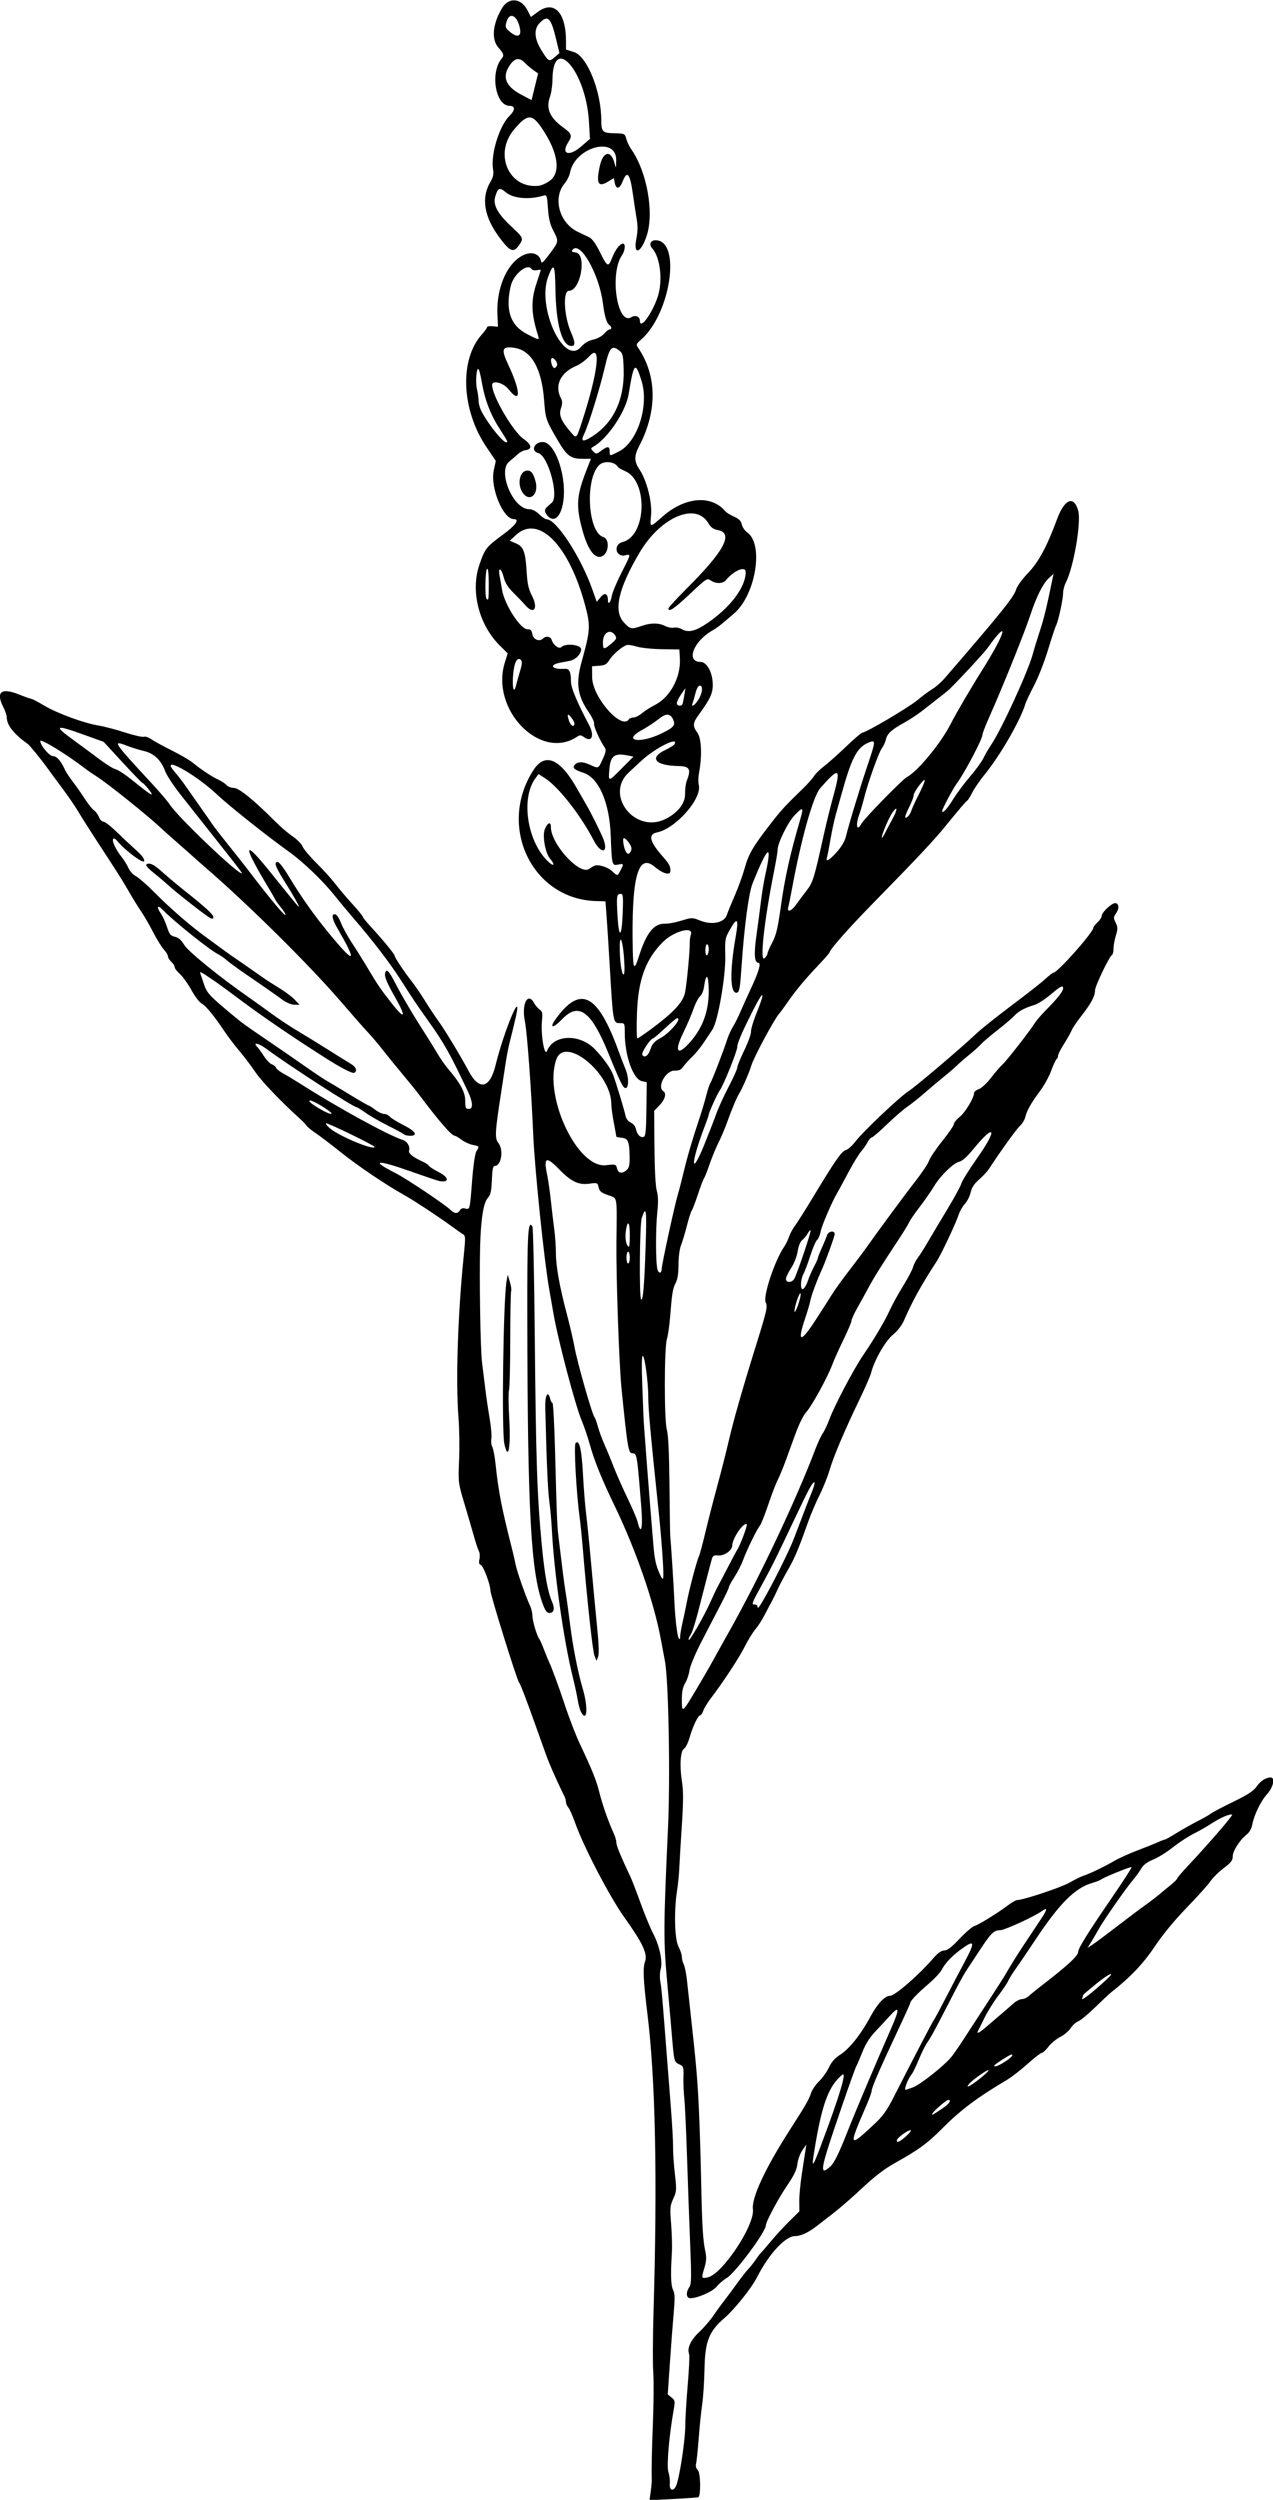 <?xml version="1.0" encoding="UTF-8"?>
<svg version="1.1" viewBox="0 0 710.62 1395" xmlns="http://www.w3.org/2000/svg">
<path d="m363.21 1390.6c0.362-2.501 0.633-5.391 0.603-6.422-0.18-6.09 0.035-16.299 0.702-33.281 0.415-10.57 0.481-22.805 0.147-27.188-0.334-4.383-0.263-19.57 0.158-33.75 2.208-74.391 1.082-129.45-3.392-165.94-2.311-18.844-2.639-25.818-1.379-29.303 1.579-4.367-1.1-10.123-11.521-24.753-8.318-11.677-22.747-39.396-27.496-52.818-1.368-3.867-3.073-7.697-3.789-8.511-0.716-0.814-1.302-2.191-1.302-3.06 0-0.869-0.397-2.312-0.883-3.208-1.31-2.415-6.29-13.266-8.062-17.565-1.552-3.767-2.094-5.248-8.233-22.5-5.158-14.496-8.187-22.366-9.011-23.416-1.27-1.57-16-48.91-16-51.37 0-3.216-3.884-13.609-5.287-14.147-1.035-0.397-1.261-1.296-0.825-3.281 0.33-1.504 0.192-3.508-0.308-4.454-0.5-0.946-1.802-4.883-2.895-8.751-1.092-3.867-3.493-12.094-5.335-18.281-3.308-11.115-3.342-11.402-2.817-23.906 0.293-6.961 0.144-17.508-0.33-23.438-1.62-20.268-0.417-57.658 2.911-90.415 1.06-10.433 1.024-11.264-0.53-12.188-0.917-0.545-4.26-2.89-7.43-5.21-6.013-4.402-19.868-13.53-24.2-15.944-11.277-6.282-26.643-16.63-36.862-24.824-5.156-4.134-11.273-8.781-13.594-10.325-2.32-1.544-4.587-3.392-5.037-4.104-0.45-0.713-2.05-2.402-3.557-3.753-10.233-9.176-21.716-21.177-25.138-26.271-2.218-3.301-6.207-8.575-8.865-11.719-2.658-3.144-6.383-8.037-8.278-10.872-5.93-8.875-10.509-14.464-12.776-15.595-1.202-0.599-3.783-3.98-5.735-7.513s-4.858-7.587-6.457-9.009c-1.599-1.422-2.907-3.15-2.907-3.839 0-0.69-0.844-2.017-1.875-2.951-1.031-0.933-1.875-2.302-1.875-3.042 0-0.74-1.031-2.467-2.291-3.839-1.26-1.372-3.919-5.658-5.909-9.525s-4.862-8.874-6.381-11.127c-2.612-3.873-3.676-5.612-8.988-14.682-2.502-4.274-5.544-9.033-16.275-25.467-4.125-6.317-8.766-13.65-10.312-16.294-1.547-2.645-5.344-8.201-8.438-12.348-3.094-4.147-6.891-9.299-8.438-11.448-3.765-5.233-10.087-13.004-11.25-13.829-7.858-5.6-11.7-10.48-11.7-14.89 0-1.034-0.844-3.534-1.875-5.556-4.38-8.585-1.246-11.127 8.774-7.119 3.342 1.337 6.433 2.431 6.869 2.431 0.436 0 3.739 1.74 7.34 3.866 7.322 4.323 22.078 9.708 30.24 11.036 2.954 0.481 9.519 2.207 14.591 3.837 5.071 1.63 9.856 2.719 10.632 2.421 0.776-0.298 2.57 0.283 3.986 1.292 1.416 1.008 6.546 3.821 11.399 6.251 4.854 2.43 10.152 5.509 11.775 6.842 4.719 3.877 10.828 7.929 14.383 9.541 1.81 0.821 3.871 2.192 4.578 3.047 0.708 0.855 2.535 1.555 4.062 1.555 2.868 0 11.318 6.853 23.208 18.822 2.857 2.875 7.222 6.604 9.701 8.286s4.933 4.181 5.452 5.553c0.52 1.373 3.975 5.499 7.68 9.169 3.704 3.67 8.423 8.881 10.485 11.579 2.062 2.698 6.387 7.8 9.609 11.336 3.223 3.537 5.864 6.763 5.869 7.171 6e-3 0.407 1.966 2.85 4.357 5.428 6.5 7.009 13.446 15.461 13.446 16.361 0 0.975 5.532 9.26 9.633 14.425 1.663 2.095 4.999 6.993 7.413 10.886 2.414 3.893 5.789 8.975 7.5 11.294 3.257 4.415 12.454 19.642 16.706 27.659 5.917 11.156 11.845 9.865 15.066-3.281 4.671-19.06 14.912-43.6 11.398-27.312-0.572 2.649-2.416 10.268-3.547 14.655-0.665 2.578-1.653 7.641-2.197 11.25-0.543 3.609-1.607 10.57-2.364 15.469-3.696 23.919-3.852 26.734-1.636 29.551 2.936 3.732 1.493 12.637-2.047 12.637-1.052 0-1.432 1.779-1.688 7.894-0.27 6.457-0.694 8.291-2.328 10.078-2.361 2.583-3.829 11.97-4.225 27.028-0.486 18.481 0.164 57.643 1.074 64.688 0.499 3.867 1.307 10.406 1.794 14.531 0.487 4.125 1.572 11.508 2.411 16.406 0.838 4.898 1.292 10.101 1.008 11.561-0.284 1.46-0.058 3.512 0.502 4.559 0.56 1.047 1.38 5.337 1.821 9.533 1.646 15.654 3.36 24.442 9.444 48.41 0.589 2.32 1.405 5.906 1.813 7.969 0.766 3.87 5.528 17.432 7.95 22.642 0.755 1.625 1.373 4.186 1.373 5.692 0 2.783 2.481 11.206 3.805 12.918 0.4 0.517 1.617 3.259 2.705 6.094 1.088 2.835 2.385 5.998 2.881 7.029 1.427 2.964 5.582 14.27 8.441 22.969 2.618 7.966 6.362 17.669 8.863 22.969 6.774 14.358 8.974 19.84 10.677 26.615 1.832 7.287 4.923 16.079 8.161 23.214 0.737 1.625 1.341 3.824 1.341 4.886 0 1.658 2.552 7.832 7.997 19.347 0.731 1.547 3.244 8.086 5.584 14.531 2.34 6.445 5.48 14.039 6.977 16.875 3.526 6.677 5.401 15.577 4.174 19.817-0.502 1.734-0.594 4.84-0.205 6.902 0.664 3.521 1.201 9.611 3.594 40.781 0.535 6.961 1.571 20.25 2.303 29.531 0.732 9.281 1.282 19.195 1.222 22.031-0.06 2.836 0.387 9.508 0.993 14.826 1.041 9.138 0.993 9.909-0.884 14.028-1.82 3.995-1.918 5.182-1.181 14.237 0.443 5.433 0.616 12.831 0.384 16.441-0.747 11.657-0.519 17.952 0.737 20.296 0.979 1.827 1.029 4.566 0.246 13.498-0.541 6.163-1.496 18.747-2.122 27.965l-1.14 16.759 2.112 1.71c1.981 1.604 2.053 2.049 1.156 7.147-2.575 14.643-3.968 31.223-2.897 34.467 0.592 1.792 0.941 4.63 0.777 6.305-0.433 4.427 2.436 4.787 3.857 0.484 1.915-5.803 4.751-25.044 4.771-32.366 0.011-3.962 0.625-14.284 1.364-22.939 0.74-8.655 1.107-16.357 0.815-17.116-1.285-3.349 0.738-7.918 5.468-12.354 2.629-2.465 6.21-6.591 7.956-9.169 1.746-2.578 4.535-6.419 6.198-8.536 1.663-2.117 4.885-6.452 7.16-9.634 2.275-3.182 5.043-6.724 6.151-7.87s3.023-3.561 4.255-5.366 2.518-3.492 2.856-3.75c0.338-0.258 2.787-3.09 5.442-6.294s7.347-8.314 10.427-11.356l5.599-5.53-0.058-5.519c-0.032-3.036 0.62-9.949 1.447-15.363 0.828-5.414 1.731-11.32 2.008-13.125l0.503-3.281-2.26 3.281c-1.243 1.805-2.474 5.216-2.735 7.58-0.352 3.186-1.784 6.22-5.53 11.719-5.102 7.49-12.086 20.528-12.086 22.564 0 3.546-17.04 26.471-21.781 29.304-1.925 1.15-4.465 3.325-5.646 4.832-2.121 2.711-10.713 6.5-14.737 6.5-2.3 0-2.588-3.286-0.543-6.205 1.151-1.644 1.222-5.236 0.467-23.88-0.488-12.07-1.277-33.969-1.753-48.664-0.476-14.695-1.164-29.461-1.529-32.812-0.365-3.352-0.579-8.726-0.475-11.944 0.175-5.444 0.022-5.926-2.202-6.939-2.987-1.361-3.024-1.502-4.257-16.273-0.559-6.703-1.695-19.57-2.525-28.594-2.222-24.178-2.191-31.488 0.364-87.188 1.321-28.78 0.317-82.739-1.733-93.151-0.522-2.65-1.522-7.982-2.224-11.849-3.706-20.427-13.905-49.953-25.685-74.36-7.547-15.636-11.511-25.472-14.25-35.356-1.028-3.71-2.922-9.248-4.21-12.306-3.694-8.776-13.357-45.429-15.903-60.322-0.793-4.641-1.857-10.758-2.365-13.594-2.728-15.254-8.031-66.59-8.861-85.781-1.144-26.463-3.42-57.351-4.675-63.451-1.972-9.584 1.711-16.598 5.231-9.965 0.632 1.191 1.978 2.753 2.989 3.471 1.55 1.099 1.761 2.058 1.338 6.094-0.791 7.55 1.405 20.667 2.842 16.977 3.568-9.162 18.178-9.694 26.609-0.969 4.926 5.098 9.024 10.886 10.362 14.636 2.024 5.673 6.202 19.505 6.854 22.693 0.32 1.565 1.485 3.043 2.91 3.693 1.434 0.653 2.584 2.12 2.9 3.697 0.612 3.06 2.551 4.946 4.367 4.249 1-0.384 1.319-3.79 1.452-15.492l0.17-15-2.693-0.591c-4.896-1.075-9.561-14.194-9.561-26.888 0-5.455-0.021-5.497-2.749-5.497-3.811 0-3.792 0.111-5.779-34.219-0.537-9.281-1.264-20.672-1.615-25.312l-0.638-8.438-5.158-0.136c-35.698-0.939-55.257-41.501-35.16-72.917 6.534-10.214 14.864-6.772 24.415 10.086 2.385 4.209 4.721 8.286 5.192 9.059 2.324 3.817 8.733 16.743 9.749 19.661 2.639 7.584-1.677 7.784-5.586 0.259-7.346-14.14-19.638-29.848-27.116-34.653l-3.666-2.355-1.677 2.216c-8.315 10.984-4.801 35.102 6.753 46.355 3.515 3.424 4.454 2.315 1.255-1.483-2.649-3.145-4.311-12.812-2.818-16.387 1.563-3.74 3.35-4.362 3.35-1.165 0 9.512 16.126 27.138 21.379 23.368 0.875-0.628 2.121-1.396 2.769-1.707 2.101-1.008 7.435 0.56 10.005 2.943 3.114 2.886 3.002 2.896 4.729-0.443 1.915-3.703 1.86-3.836-1.337-3.196-3.444 0.689-3.523 0.38-4.131-16.138-0.685-18.625-6.688-32.342-15.379-35.141-4.767-1.535-6.127-2.7-4.891-4.189 1.701-2.05 4.366-2.156 8.433-0.335 5.184 2.321 4.83 2.469 7.38-3.091 1.726-3.763 1.99-5.187 1.174-6.328-2.597-3.629-6.323-11.931-5.999-13.365 0.196-0.869-1.141-3.758-2.972-6.42-6.38-9.274-7.345-16.119-3.981-28.223 4.896-17.618 5.034-19.968 1.859-31.746-9.004-33.398-25.935-50.532-38.505-38.965l-3.502 3.223 3.413 1.435c4.28 1.799 5.376 4.702 6.043 16.004 0.39 6.614 1.033 9.499 2.947 13.226 3.657 7.12 1.139 10.832-3.633 5.356-1.214-1.393-4.189-4.491-6.61-6.884-3.161-3.123-4.713-5.582-5.502-8.716-1.329-5.278-3.315-6.007-2.317-0.851 0.374 1.934 0.985 5.414 1.357 7.734 1.322 8.243 10.37 22.265 14.27 22.115 1.699-0.065 2.276 0.525 2.668 2.729 0.536 3.014 3.955 4.408 5.94 2.423 1.592-1.592 4.209-1.194 4.821 0.734 0.935 2.945 4.119 5.325 5.405 4.039 2.333-2.333 11.04-1.384 11.04 1.204 0 2.766-3.073 5.861-6.455 6.501-1.348 0.255-3.787 0.724-5.42 1.041-6.367 1.239-4.309 3.895 2.613 3.373 2.738-0.206 3.601 1.578 3.624 7.488 0.012 3.121 3.682 11.829 9.945 23.597 3.402 6.392 1.748 10.302-2.915 6.892-1.52-1.111-2.075-1.107-3.814 0.032-20.495 13.429-48.36-15.422-40.139-41.558l1.589-5.053-4.447-4.419c-11.638-11.566-16.388-30.241-11.413-44.868 3.122-9.18 3.788-10.043 12.974-16.813 7.391-5.447 9.802-8.832 6.29-8.832-5.973 0-13.228-17.544-11.203-27.09l1.148-5.409-5.184-7.656c-14.063-20.77-15.218-48.867-2.587-62.904 1.591-1.769 2.894-3.589 2.894-4.044 0-0.456 1.371-0.696 3.047-0.534l3.047 0.294-0.304-7.031c-0.694-16.018 6.57-30.842 16.509-33.692 3.572-1.025 6.967 0.581 7.688 3.635 0.497 2.107 0.857 1.845 4.962-3.616 5.162-6.867 5.169-6.91 2-13.017-1.798-3.466-2.562-6.66-2.951-12.347-0.497-7.246-0.635-7.64-2.496-7.096-8.241 2.41-16.919 1.613-21.142-1.941-3.357-2.825-4.324-2.419-5.774 2.421-1.415 4.722 1.282 9.633 9.434 17.181 6.318 5.849 6.473 6.27 3.729 10.124-2.999 4.211-4.885 3.482-10.587-4.094-8.803-11.696-10.614-22.333-5.329-31.291 1.625-2.753 1.96-4.37 1.503-7.233-1.33-8.319 3.575-24.22 9.14-29.632 3.329-3.237 3.366-5.652 0.088-5.652-7.899 0-10.979-18.682-4.357-26.425 1.416-1.655 1.084-2.781-1.755-5.949-4.162-4.644-3.422-13.173 1.923-22.172 3.688-6.21 10.675-5.656 14.132 1.121l1.957 3.837 3.891-2.861c9.023-6.635 15.697 0.285 15.714 16.293l5e-3 4.752 4.448 1.406c7.36 2.327 15.195 21.82 15.244 37.926 0.02 6.602 0.644 7.226 7.377 7.381 5.663 0.13 5.782 0.187 6.605 3.167 0.461 1.669 1.665 4.207 2.676 5.639 8.841 12.525 12.965 35.545 8.678 48.429-3.311 9.95-7.629 11.132-5.748 1.574 0.791-4.019 0.837-7.176 0.163-11.044-0.519-2.979-1.438-9.002-2.041-13.385-1.656-12.026-3.225-14.023-5.823-7.409-1.678 4.271-3.655 4.511-4.401 0.535l-0.469-2.5-3.162 1.93c-5.573 3.402-6.8 1.206-4.726-8.462 1.788-8.338 6.224-9.389 8.213-1.946 0.887 3.319 0.887 3.319 0.984-1.439 0.28-13.769-23.062-7.494-25.797 6.935-0.325 1.713-1.667 4.393-2.982 5.957-6.793 8.073-3.004 22.055 7.314 26.994 2.32 1.111 5.273 2.531 6.562 3.158 1.489 0.723 3.599 3.686 5.784 8.121 4.183 8.489 4.736 8.746 6.859 3.189 1.683-4.407 4.373-7.875 6.108-7.875 1.458 0 1.104 4.033-0.563 6.413-7.149 10.206-2.734 39.606 5.203 34.649 2.227-1.391 4.736-0.329 4.736 2.004 0 5.197 6.635-3.631 9.863-13.123 3.062-9.002 1.604-22.228-3.011-27.328-1.913-2.114-0.92-4.49 1.877-4.49 14.542 0 8.509 41.138-8.14 55.499-2.521 2.174-2.769 2.768-1.77 4.219 10.778 15.643 11.054 35.437 0.77 55.15-2.89 5.539-2.843 8.484 0.209 13.092 4.099 6.188 7.126 18.198 6.441 25.556-0.66 7.101-0.886 7.079 6.461 0.628 12.505-10.979 27.265-12.192 34.996-2.877 0.573 0.691 2.758 2.029 4.854 2.975 2.834 1.278 3.949 2.404 4.346 4.386 0.293 1.467 1.692 3.492 3.108 4.501 9.247 6.584 4.647 34.692-7.38 45.099-7.754 6.71-9.132 7.787-12.373 9.672-10.477 6.094-14.638 17.412-6.402 17.412 3.595 0 6.796 5.947 6.835 12.7 0.028 4.878-1.448 8.031-7.883 16.831-3.321 4.542-3.44 6.244-0.695 9.974 2.285 3.105 2.69 13.092 0.908 22.37-0.446 2.32-0.515 5.321-0.155 6.667 2.02 7.539-12.683 24.357-23.242 26.586-5.221 1.102-4.255 5.074 3.325 13.67 3.583 4.063 4.293 5.497 4.041 8.154-0.221 2.333-4.306 1.09-8.759-2.664-9.39-7.918-13.058 6.202-12.187 46.914 0.226 10.562 0.877 11.095 3.49 2.859 4.081-12.861 8.381-18.207 14.462-17.978 1.796 0.068 5.932-0.701 9.191-1.708 5.881-1.817 5.962-1.816 10.586 6e-3 6.603 2.603 13.339 1.149 14.775-3.189 0.53-1.602 2.533-6.499 4.451-10.881 1.918-4.383 4.437-11.369 5.598-15.525 2.19-7.842 4.614-11.922 15.026-25.29 5.484-7.041 7.492-9.215 17.297-18.716 2.66-2.578 5.476-5.742 6.257-7.031 0.781-1.289 3.325-3.796 5.653-5.571 2.328-1.775 7.883-6.724 12.344-10.998 4.461-4.274 8.584-7.779 9.163-7.788 2.078-0.035 25.803-14.05 30.605-18.079 2.698-2.264 6.447-5.042 8.331-6.173 1.884-1.131 4.968-3.841 6.854-6.021 31.264-36.141 38.771-45.471 39.923-49.611 0.481-1.729 3.368-5.706 6.519-8.98 6.005-6.24 10.66-14.857 16.31-30.194 4.162-11.296 9.471-13.409 11.815-4.703 1.759 6.532-2.584 31.701-6.915 40.077-0.838 1.621-1.524 4.257-1.524 5.856 0 3.441-2.654 15.671-3.929 18.106-0.49 0.937-2.509 7.054-4.485 13.594-1.976 6.54-5.477 15.477-7.779 19.86-2.302 4.383-4.495 9.023-4.874 10.312-2.626 8.934-13.954 28.614-22.55 39.172-2.82 3.463-6.009 8.088-7.087 10.276-1.078 2.189-2.356 4.224-2.841 4.524-0.805 0.497-4.712 5.102-13.834 16.302-1.872 2.299-6.779 7.764-10.904 12.146-7.978 8.474-9.547 10.099-30 31.066-12.015 12.317-21.996 23.699-22.055 25.15-0.013 0.321-2.829 3.537-6.258 7.146-7.417 7.808-12.765 14.236-17.158 20.625-1.773 2.578-3.961 5.544-4.862 6.592-2.825 3.282-14.013 24.139-15.392 28.694-1.263 4.172-5.037 12.864-6.863 15.808-1.336 2.153-4.279 9.176-6.68 15.938-1.19 3.352-3.374 8.508-4.854 11.459-1.48 2.951-3.717 8.384-4.972 12.073-1.255 3.69-2.639 7.182-3.076 7.76-0.437 0.578-1.976 4.638-3.42 9.02s-2.994 8.436-3.444 9.008c-0.45 0.571-1.663 4.368-2.696 8.438-1.033 4.069-2.508 8.989-3.277 10.933-0.812 2.052-1.401 6.575-1.405 10.781-4e-3 4.819-0.506 8.189-1.5 10.059-1.699 3.199-2.105 5.614-3.153 18.75-0.411 5.156-1.22 10.852-1.797 12.656-1.542 4.825-1.586 45.231-0.056 50.625 0.811 2.856 1.284 12.848 1.466 30.938 0.148 14.695 0.335 27.352 0.417 28.125 0.39 3.684 1.981 28.502 2.254 35.156 0.428 10.44 1.541 20.361 2.471 22.031 0.603 1.082 0.79 0.91 0.812-0.745 0.016-1.183 0.628-4.769 1.361-7.969 0.733-3.2 1.812-8.349 2.398-11.443 1.332-7.03 5.502-22.809 6.689-25.312 0.489-1.031 2.087-6.938 3.552-13.125s4.44-17.789 6.612-25.781c2.172-7.992 4.945-18.852 6.163-24.133 2.941-12.752 7.555-28.967 15.621-54.898 5.992-19.263 6.526-21.605 5.403-23.702-1.744-3.258 4.91-23.434 10.332-31.329 0.885-1.289 2.098-3.783 2.695-5.542 0.597-1.759 2.077-4.501 3.29-6.094s5.768-8.802 10.123-16.021c12.333-20.444 15.941-25.616 18.28-26.203 1.168-0.293 3.646-2.526 5.505-4.961 4.142-5.424 24.665-24.844 29.446-27.861 3.81-2.405 29.333-24.063 37.558-31.869 2.836-2.692 11.874-9.92 20.086-16.062 8.211-6.142 16.63-12.75 18.709-14.683 2.079-1.934 4.128-3.516 4.555-3.516 2.268 2.8e-4 22.276-22.529 22.276-25.083 0-0.462 1.055-1.83 2.344-3.041s2.344-2.803 2.344-3.538c0-2.187 6.185-7.798 7.88-7.147 1.91 0.733 1.909 3.115-2e-3 5.844-1.344 1.918-1.353 2.436-0.089 5.044 1.224 2.528 1.238 3.468 0.101 7.212-0.719 2.368-1.311 5.651-1.317 7.296-6e-3 1.645-0.384 3.223-0.842 3.506-1.607 0.993-9.481 17.438-9.481 19.801 0 3.214-2.153 7.226-7.655 14.267-2.526 3.233-4.968 6.864-5.426 8.069-0.458 1.205-2.343 4.552-4.189 7.437-1.845 2.885-3.356 5.874-3.356 6.641 0 0.768-0.367 1.623-0.816 1.9-0.449 0.277-1.788 3.15-2.976 6.383s-3.891 8.2-6.005 11.036c-5.116 6.861-7.684 11.359-8.433 14.767-0.34 1.546-1.7 3.813-3.024 5.038-2.009 1.859-11.094 14.48-17.378 24.141-0.88 1.353-3.335 3.974-5.456 5.824-2.73 2.381-4.108 4.486-4.72 7.209-0.475 2.115-1.903 4.967-3.173 6.337-1.27 1.37-2.813 4.033-3.429 5.916-1.615 4.939-9.923 22.539-12.46 26.394-8.109 12.324-13.727 22.491-18.18 32.903-1.114 2.606-3.58 5.756-6.236 7.969-4.302 3.584-10.351 14.252-12.153 21.435-0.37 1.475-3.227 7.993-6.348 14.484-8.532 17.745-14.421 31.62-16.746 39.459-1.147 3.867-3.687 10.195-5.643 14.062-1.957 3.867-4.828 10.617-6.38 15-5.359 15.128-7.49 20.18-11.272 26.719-2.087 3.609-4.645 8.461-5.683 10.781-1.038 2.32-2.587 5.484-3.442 7.031-0.855 1.547-2.639 4.922-3.963 7.5-1.324 2.578-3.591 6.079-5.038 7.779-1.446 1.7-4.125 6.061-5.952 9.689-3.174 6.303-12.129 19.941-19.002 28.938-1.772 2.32-3.628 5.379-4.124 6.797-0.496 1.418-1.273 2.578-1.728 2.578-1.185 0-4.122 6.146-5.917 12.384-0.847 2.944-2.208 5.726-3.024 6.183-2.086 1.167-2.663 9.225-1.292 18.038 0.885 5.692 0.873 11.139-0.057 25.399-0.651 9.984-1.286 20.684-1.411 23.778-0.125 3.094-0.682 8.578-1.239 12.188-1.772 11.492-1.359 27.085 0.826 31.161 1.031 1.924 1.875 4.482 1.875 5.683 0 1.202 0.469 3.061 1.042 4.132 0.573 1.071 1.39 5.156 1.816 9.079s1.24 11.351 1.809 16.507c3.237 29.325 3.943 37.234 4.732 53.038 0.478 9.577 1.091 28.562 1.36 42.188 0.503 25.407 0.973 33.12 2.433 39.916 0.603 2.806 0.451 5.159-0.543 8.438-1.866 6.152-1.832 6.27 1.647 5.602 8.123-1.56 26.49-29.142 25.361-38.087-0.809-6.409 6.955-23.02 20.896-44.712 8.696-13.53 10.382-16.461 11.531-20.043 0.591-1.842 2.595-4.795 4.453-6.562 1.858-1.768 4.334-5.24 5.501-7.716 1.475-3.128 3.394-5.309 6.29-7.145 5.13-3.254 11.577-11.319 16.737-20.939 3.965-7.393 8.172-11.945 11.039-11.945 2.788 0 15.726-11.181 24.157-20.877 2.688-3.091 4.571-4.435 6.215-4.435 1.702 0 4.056-1.8 8.457-6.465 3.354-3.556 7.097-6.781 8.317-7.167 2.634-0.834 12.732-7.047 18.525-11.399 2.266-1.702 4.653-3.094 5.305-3.094 3.453 0 24.365-6.952 29.294-9.738 3.143-1.776 6.685-3.519 7.873-3.872 3.05-0.907 11.632-5.041 17.159-8.265 2.578-1.504 8.484-4.173 13.125-5.931 4.641-1.758 9.767-3.815 11.392-4.57 1.625-0.755 3.267-1.374 3.649-1.374 0.382 0 3.271-1.608 6.421-3.573s8.469-4.968 11.82-6.674c3.352-1.705 6.727-3.632 7.5-4.281 0.773-0.649 6.325-3.575 12.336-6.502 8.197-3.991 11.474-6.117 13.108-8.501 2.152-3.14 5.234-5.157 7.882-5.157 2.684 0 1.567 5.393-1.916 9.248-3.574 3.956-7.339 11.716-8.343 17.196-0.379 2.066-1.601 4.233-3.015 5.346-3.914 3.079-7.864 9.224-7.864 12.234 0 2.279-0.927 3.49-5.056 6.608-2.781 2.1-6.106 5.383-7.39 7.296-1.284 1.913-7.233 8.541-13.222 14.728-6.879 7.107-13.456 15.095-17.863 21.692-6.377 9.547-13.715 17.255-24.395 25.623-1.007 0.789-5.015 4.539-8.906 8.334-3.891 3.794-8.129 7.296-9.418 7.781-1.289 0.485-3.188 2.205-4.219 3.821-1.031 1.616-3.653 3.828-5.825 4.915-2.173 1.087-5.126 3.526-6.562 5.418-1.437 1.893-3.126 3.457-3.753 3.476-0.627 0.019-4.196 2.786-7.93 6.149-3.734 3.363-8.916 7.375-11.515 8.916-16.586 9.831-25.831 16.769-36.133 27.119-8.372 8.411-13 11.787-26.515 19.342-5.571 3.114-11.299 7.483-17.712 13.508-5.213 4.898-12.19 11.016-15.505 13.594-3.315 2.578-7.79 6.064-9.944 7.748-4.869 3.804-9.205 5.846-12.414 5.846-5.454 0-14.564 9.837-21.269 22.969-3.091 6.054-12.483 17.822-18.077 22.652-8.767 7.569-10.932 13.049-11.239 28.456-0.139 6.968-0.718 15.828-1.287 19.688-0.569 3.86-1.453 12.502-1.965 19.205-0.512 6.703-1.178 13.074-1.48 14.157-0.339 1.215 0.064 2.583 1.052 3.571 1.454 1.454 1.707 13.746 0.308 15.004-0.196 0.177-6.428 0.626-13.849 0.998l-13.492 0.677 0.658-4.547zm100.63-181.97c1.842-1.758 4.572-7.305 8.586-17.446 5.532-13.974 14.777-35.858 24.927-59.005 5.019-11.445 4.845-13.329-0.667-7.216-2.089 2.317-5.797 6.322-8.241 8.901-2.923 3.084-5.32 6.909-7.008 11.184-1.411 3.573-2.952 7.159-3.424 7.969-1.036 1.776-13.169 36.898-16.361 47.362-3.443 11.286-2.948 13.153 2.187 8.251zm-5.352-11.959c10.363-27.589 14.419-41.178 11.589-38.83-7.24 6.009-10.961 15.68-14.899 38.724-2.448 14.323-2.035 14.336 3.31 0.105zm29.231-11c5.151-4.792 7.226-7.674 11.317-15.712 10.601-20.832 21.508-41.759 22.234-42.656 0.417-0.516 3.259-5.789 6.316-11.719 3.057-5.93 7.984-15.316 10.947-20.859 6.035-11.287 5.616-12.62-2.152-6.852-5.314 3.946-8.744 7.585-10.675 11.322-0.804 1.556-4.138 5.117-7.41 7.912-5.989 5.118-10.07 9.351-10.133 10.511-0.019 0.345-1.98 4.774-4.358 9.844-12.646 26.955-17.239 37.449-17.239 39.387 0 0.736-1.315 4.374-2.923 8.084-10.141 23.404-9.984 23.818 4.074 10.739zm18.146 6.358c2.019-1.783 3.079-3.26 2.354-3.281-1.605-0.048-7.588 4.394-7.588 5.634 0 1.613 1.513 0.933 5.234-2.352zm20.305-15.508c3.709-2.496 5.194-4.688 3.178-4.688-1.21 0-9.029 6.909-9.029 7.978 0 0.594 0.495 0.315 5.852-3.29zm-16.738-11.61c4.215-1.467 18.257-12.632 21.951-17.453 1.383-1.805 4.154-5.812 6.158-8.906 4.889-7.547 8.512-13.12 16.152-24.844 3.528-5.414 7.06-10.987 7.848-12.384 0.788-1.397 2.819-4.772 4.514-7.5 2.785-4.482 5.348-8.385 14.966-22.793 3.572-5.35 3.872-6.889 0.938-4.798-4.754 3.387-21.165 10.913-23.798 10.913-3.4 0-4.994 1.614-11.726 11.871-2.762 4.209-5.957 9.06-7.1 10.781-1.143 1.721-4.137 7.137-6.655 12.035-10.671 20.761-12.952 25.005-14.953 27.815-1.161 1.63-3.342 5.991-4.848 9.692-1.506 3.701-3.32 7.428-4.03 8.283-2.007 2.414-4.4 8.638-3.295 8.571 0.129-0.01 1.875-0.585 3.88-1.283zm37.45-4.873c3.009-2.362 5.243-4.522 4.966-4.799-0.553-0.553-9.011 5.406-10.896 7.677-2.26 2.723 0.503 1.382 5.93-2.878zm13.688-9.26c3.721-2.349 5.526-4.257 4.026-4.257-0.928 0-9.591 5.584-9.591 6.182 0 0.955 2.216 0.189 5.565-1.925zm-9.897-19.8c2.125-1.845 5.691-4.904 7.925-6.797 2.234-1.893 5.355-4.601 6.936-6.019 1.581-1.418 3.787-2.578 4.903-2.578s2.894-0.807 3.953-1.794c1.059-0.987 4.029-3.412 6.6-5.391 14.857-11.431 20.891-16.982 20.891-19.217 0-2.006 5.517-10.842 19.551-31.313 5.855-8.54 10.466-15.706 10.247-15.925-0.437-0.437-15.226 5.538-16.985 6.862-0.602 0.453-2.782 1.308-4.844 1.9-9.707 2.787-18.282 11.319-31.755 31.596-4.454 6.703-9.467 14.084-11.14 16.403-1.673 2.318-3.506 5.272-4.072 6.562-0.566 1.291-3.126 5.116-5.689 8.5-2.562 3.384-6.088 9.079-7.834 12.656-1.746 3.577-3.335 6.82-3.53 7.207-0.81 1.607 1.221 0.494 4.844-2.652zm66.603-25.93c6.135-5.623 2.114-4.057-5.561 2.166-3.862 3.131-7.022 5.839-7.022 6.017 0 0.178-0.292 1.085-0.649 2.014-0.636 1.658 5.226-2.859 13.232-10.197zm6.424-30.182c6.071-4.676 13.032-9.908 15.469-11.626 2.437-1.718 6.118-4.531 8.18-6.251s5.121-4.253 6.797-5.631c1.676-1.377 3.047-2.799 3.047-3.16s2.756-3.593 6.124-7.182c11.409-12.16 24.935-27.812 24.452-28.294-0.821-0.821-6.254 1.466-11.257 4.74-2.633 1.723-7.25 4.361-10.26 5.861-3.01 1.501-8.206 4.906-11.547 7.567-3.341 2.661-8.285 5.736-10.987 6.832-3.389 1.375-5.453 2.928-6.654 5.005-0.958 1.656-3.043 4.535-4.634 6.398-3.892 4.555-16.668 22.881-19.208 27.551-1.121 2.062-2.963 5.227-4.093 7.031l-2.053 3.281 2.793-1.811c1.536-0.996 7.76-5.637 13.831-10.312zm-234.43-133.08c3.371-5.672 7.387-12.633 8.923-15.469 1.536-2.836 5.529-10.008 8.873-15.938 16.718-29.651 37.228-73.048 48.261-102.12 1.258-3.314 3.046-7.111 3.975-8.438 0.928-1.327 2.593-4.859 3.7-7.85 2.824-7.632 13.564-27.991 18.893-35.812 6.366-9.344 11.944-18.795 14.941-25.312 1.422-3.094 4.756-9.136 7.408-13.427 2.652-4.291 5.1-8.931 5.44-10.312 0.34-1.381 1.572-3.777 2.738-5.323 1.166-1.547 3.58-5.344 5.364-8.438 1.784-3.094 6.624-11.214 10.754-18.045 4.131-6.831 7.794-13.548 8.14-14.928 0.346-1.38 4.4-7.862 9.008-14.404 11.374-16.148 9.749-19.508-2.308-4.771-3.703 4.526-6.217 6.742-8.127 7.161-2.932 0.644-10.203 7.679-13.48 13.041-2.475 4.051-4.712 7.252-9.646 13.803-2.194 2.913-4.307 6.077-4.696 7.031-0.389 0.954-3.076 5.321-5.971 9.704-9.5 14.384-13.666 21.048-16.715 26.736-1.653 3.084-4.439 8.139-6.19 11.233-1.752 3.094-3.197 6.278-3.211 7.076-0.015 0.798-2.071 5.65-4.571 10.781-2.499 5.132-5.324 11.44-6.277 14.018-2.517 6.807-11.416 22.975-14.448 26.25-1.432 1.547-3.99 6.609-5.684 11.25s-4.266 11.693-5.715 15.671c-1.449 3.978-3.489 8.908-4.533 10.955-1.044 2.047-3.43 8.284-5.301 13.86-1.871 5.576-3.939 10.771-4.595 11.545-1.655 1.951-7.334 13.563-9.399 19.219-0.941 2.578-3.113 6.84-4.825 9.472-1.713 2.631-3.114 5.197-3.114 5.702 0 0.505-1.846 4.469-4.103 8.809s-7.059 13.587-10.672 20.548c-3.877 7.471-6.817 14.397-7.174 16.906-0.333 2.337-1.437 5.617-2.453 7.288-1.352 2.224-1.848 4.722-1.848 9.311 0 7.646 0.117 7.555 8.64-6.786zm0.122-33.984c2.339-3.996 5.574-10.219 7.189-13.828 1.615-3.609 3.411-7.406 3.992-8.438 0.581-1.031 3.127-5.883 5.659-10.781 2.532-4.898 4.9-9.328 5.264-9.844 1.566-2.221 5.886-13.717 5.354-14.249-1.602-1.602-8.095 7.863-8.095 11.799 0 2.721-4.511 5.888-7.901 5.547-2.335-0.235-2.949 0.126-3.499 2.059-0.947 3.328-4.109 15.468-7.449 28.594-1.574 6.188-3.462 12.184-4.194 13.326-1.345 2.096-1.649 3.08-0.952 3.08 0.209 0 2.294-3.269 4.633-7.266zm36.497-14.531c5.719-9.854 14.791-28.079 17.383-34.922 6.062-16.005 7.558-19.887 9.873-25.61 1.317-3.257 1.921-5.764 1.341-5.571-1.223 0.408-3.275 4.248-10.899 20.4-9.911 20.997-13.147 27.512-18.391 37.031-5.662 10.277-5.839 10.781-3.785 10.781 0.773 0 1.406 0.422 1.406 0.938 0 1.709 0.735 0.98 3.072-3.047zm-55.927-22.969c-0.35-6.059-1.276-17.133-2.058-24.609-4.842-46.295-6.018-59.185-6.021-65.987-4e-3 -8.454-1.972-23.075-3.106-23.075-0.552 0-0.652 5.972-0.263 15.703 0.345 8.637 0.652 16.758 0.682 18.047 0.082 3.55 3.233 44.408 5.494 71.25 0.744 8.825 1.475 12.126 3.793 17.109 1.958 4.21 2.148 3.125 1.48-8.438zm-11.943-28.828c-2.35-29.786-2.462-30.469-5-30.469-2.238 0-2.755-3.094-6.105-36.562-1.334-13.328-3.018-61.889-2.812-81.094 0.29-27.045 0.744-24.49-4.694-26.421-3.787-1.345-4.769-2.156-5.247-4.333-0.572-2.603-0.713-2.661-5.049-2.064-6.247 0.859-10.25-1.079-17.438-8.447-6.875-7.047-8.3-6.214-6.213 3.631 0.562 2.652 1.478 9.04 2.035 14.197 0.557 5.156 1.42 12.451 1.917 16.21 0.497 3.759 0.904 9.59 0.904 12.957 0 7.487 1.985 18.625 6.08 34.114 1.704 6.445 3.623 14.672 4.264 18.281 1.504 8.463 9.805 37.661 11.189 39.354 0.431 0.527 1.277 2.857 1.881 5.177 0.604 2.32 2.311 6.961 3.794 10.312 1.483 3.352 3.828 9.047 5.213 12.656 1.384 3.609 4.748 11.203 7.474 16.875 2.726 5.672 5.26 11.578 5.629 13.125 1.968 8.236 3.108 4.308 2.177-7.5zm97.342-104.97c3.499-5.396 7.615-11.83 9.146-14.297 1.531-2.467 5.75-8.321 9.375-13.01 3.625-4.688 7.904-10.384 9.508-12.656 6.909-9.787 21.953-30.154 27.833-37.681 3.506-4.488 6.848-9.533 7.425-11.212 0.577-1.679 3.927-6.638 7.443-11.021 3.517-4.383 6.398-8.602 6.403-9.375 6e-3 -0.773 1.464-2.567 3.242-3.985 3.068-2.448 8.018-10.686 8.018-13.344 0-0.681 1.208-1.659 2.684-2.173 1.503-0.524 4.494-3.304 6.797-6.318 2.262-2.96 5.114-6.272 6.338-7.359 2.295-2.039 15.281-18.69 18.133-23.251 0.885-1.415 3.82-4.8 6.523-7.524 6.094-6.142 9.213-10.101 9.213-11.697 0-2.041-1.245-1.429-7.014 3.449-3.04 2.57-7.029 5.138-8.866 5.706-5.75 1.778-8.912 3.476-11.322 6.077-1.281 1.383-5.494 4.971-9.361 7.973-3.867 3.002-8.061 6.577-9.32 7.943s-4.212 4.028-6.562 5.915c-2.35 1.887-5.457 4.582-6.903 5.989-1.446 1.407-4.611 4.139-7.031 6.071s-7.245 5.989-10.721 9.016c-3.476 3.026-7.987 6.623-10.025 7.992-2.038 1.369-7.099 5.758-11.248 9.755-4.149 3.996-7.959 7.266-8.467 7.266-0.508 0-1.528 1.16-2.266 2.578-0.738 1.418-2.403 3.806-3.7 5.308-1.297 1.501-4.499 6.775-7.116 11.719-2.617 4.944-5.389 10.044-6.159 11.333-2.898 4.85-8.705 18.411-9.294 21.703-0.337 1.882-1.21 3.917-1.94 4.523-0.73 0.606-2.432 4.551-3.781 8.766-1.349 4.215-3.061 8.784-3.804 10.152-1.88 3.465-1.873 9.894 8e-3 8.333 0.747-0.62 1.859-2.676 2.471-4.568 0.612-1.892 2.11-5.336 3.329-7.652 1.219-2.316 2.216-4.558 2.216-4.982 0-0.424 0.997-2.958 2.215-5.633s2.512-5.811 2.876-6.971c0.745-2.377 4.285-2.942 4.285-0.683 0 1.267-5.254 15.711-7.495 20.605-2.557 5.584-5.495 13.527-6.068 16.406-0.359 1.805-1.673 6.305-2.92 10.001-4.617 13.686-2.624 13.96 5.902 0.812zm-8.42-14.56c-0.377-1.789-3.523 7.176-3.432 9.776 0.038 1.068 0.892-0.378 1.898-3.214 1.006-2.836 1.696-5.789 1.534-6.562zm-86.515-27.188c0.638-19.801 0.267-22.382-2.17-15.094-1.198 3.582-1.522 44.322-0.362 45.49 1.056 1.063 1.811-8.008 2.532-30.395zm83.023 18.734c1.737-3.245 9.522-26.391 9.039-26.874-0.252-0.252-0.976 0.51-1.609 1.693-0.633 1.183-1.983 2.824-3 3.648-1.149 0.93-2.144 3.365-2.628 6.43-0.455 2.877-1.972 6.732-3.639 9.25-1.572 2.374-2.859 5.088-2.859 6.031 0 2.356 3.409 2.228 4.696-0.177zm-74.06-5.51c0-2.236 7.097-34.98 8.86-40.881 0.77-2.578 2.304-8.484 3.409-13.125 2.064-8.675 4.951-18.491 8.822-30 1.214-3.609 2.909-9.305 3.767-12.656 0.858-3.352 1.907-6.516 2.33-7.031 0.8-0.973 7.291-17.81 9.397-24.375 0.662-2.062 2.112-5.227 3.223-7.031 1.111-1.805 2.956-5.496 4.101-8.202s3.713-8.402 5.708-12.656c4.601-9.811 6.04-14.766 4.289-14.766-2.151 0-2.503-5.049-1.056-15.137 0.766-5.339 1.878-13.715 2.472-18.613 0.593-4.898 1.646-11.438 2.341-14.531 4.31-19.209 1.749-17.671-7.024 4.219-2.05 5.115-4.577 24.08-5.995 44.99-0.914 13.476-1.259 15.499-2.686 15.771-3.821 0.729-4.088-11.801-0.667-31.19 1.749-9.91 0.95-11.258-2.801-4.727-3.178 5.534-3.227 5.785-3.01 15.469 0.256 11.421-4.129 36.519-7.167 41.024-0.953 1.414-3.13 4.68-4.836 7.258s-4.636 6.164-6.511 7.969-4.12 4.3-4.991 5.544c-1.184 1.692-2.383 2.233-4.752 2.144-4.973-0.187-10.08 9.185-6.283 11.531 1.843 1.139 0.887 4.651-2.109 7.742l-3.047 3.144 0.16 20.275c0.099 12.501 0.595 21.828 1.294 24.325 0.817 2.917 0.894 6.343 0.276 12.251-0.97 9.274-0.88 28.69 0.147 31.862 0.764 2.359 2.341 1.959 2.341-0.593zm-17.812-6.194c0-1.805-0.422-3.281-0.938-3.281-0.516 0-0.938 1.477-0.938 3.281 0 1.805 0.422 3.281 0.938 3.281 0.516 0 0.938-1.477 0.938-3.281zm0-12.656c0-7.601-1.347-8.72-2.255-1.874-0.546 4.119 0.385 8.437 1.82 8.437 0.24 0 0.436-2.953 0.436-6.562zm-94.853-13.734c0.559-1 1.57-1.362 2.858-1.026 2.745 0.718 2.694 0.917 3.942-15.302 0.673-8.745 1.621-15.292 2.395-16.546 1.754-2.84 1.714-2.914-1.945-3.6-1.775-0.333-4.599-1.618-6.276-2.855s-3.366-2.25-3.752-2.25c-1.875 0-8.699-7.883-20.964-24.218-1.031-1.373-5.047-6.295-8.924-10.937-3.877-4.642-8.506-10.338-10.286-12.658-2.829-3.687-6.297-7.706-11.258-13.047-0.773-0.833-6.68-7.605-13.125-15.05-17.28-19.96-50.984-53.298-73.956-73.152-3.281-2.836-6.651-5.804-7.489-6.597-0.838-0.792-4.593-4.115-8.345-7.384s-8.225-7.261-9.939-8.872c-7.338-6.893-29.484-24.645-35.555-28.501-2.21-1.404-5.265-3.511-6.789-4.683-10.112-7.78-24.81-16.78-24.81-15.2 0 2.407 5.033 8.417 7.048 8.417 2.101 0 4.532 2.746 6.641 7.5 0.572 1.289 2.624 4.413 4.56 6.941s4.946 6.826 6.689 9.55c1.742 2.724 3.996 5.532 5.008 6.241 1.012 0.709 2.272 2.423 2.799 3.81 0.527 1.386 1.638 2.521 2.468 2.521s4.11 2.537 7.289 5.638c3.179 3.101 8.041 7.656 10.806 10.123 3.423 3.054 4.918 5.054 4.684 6.266-0.343 1.779-10.711-5.965-15.021-11.219-0.858-1.046-1.864-1.599-2.236-1.229-0.964 0.961 1.235 5.828 4.475 9.903 1.524 1.917 3.333 4.829 4.019 6.471 0.686 1.641 2.516 3.64 4.066 4.442 1.55 0.801 6.329 4.987 10.621 9.301 8.86 8.906 19.039 17.758 27.959 24.314 11.467 8.428 14.361 10.523 16.474 11.928 1.966 1.307 6.696 4.597 15.869 11.036 2.062 1.448 6.281 4.167 9.375 6.041s6.864 4.705 8.379 6.291l2.753 2.882h-2.847c-1.634 0-4.405-1.127-6.503-2.645-5.486-3.968-12.131-8.605-21-14.652-4.383-2.989-9.023-6.388-10.312-7.555-1.289-1.167-3.609-2.765-5.156-3.552-4.668-2.374-24.83-18.572-30.576-24.565-3.015-3.145-3.665-1.66-0.962 2.199 0.959 1.369 2.46 4.675 3.336 7.348 1.352 4.126 2.021 4.953 4.429 5.482 1.991 0.437 3.543 1.793 5.208 4.55 2.229 3.69 19.598 17.784 36.266 29.428 3.155 2.204 8.9 6.321 12.767 9.149 3.867 2.828 10.195 7.015 14.062 9.303 3.867 2.288 11.461 6.962 16.875 10.384 5.414 3.423 11.215 7.025 12.891 8.004 3.009 1.758 3.927 3.966 2.115 5.086-0.992 0.613-7.207-2.578-16.412-8.428-16.734-10.634-34.24-22.54-45.469-30.921-6.961-5.196-13.875-10.28-15.365-11.298-8.085-5.521-9.257-6.185-8.817-4.998 0.259 0.701 1.189 3.456 2.066 6.124 1.648 5.013 2.988 6.469 15.66 17.002 6.223 5.173 6.821 5.606 21.456 15.544 4.898 3.326 13.429 9.217 18.957 13.09 5.528 3.873 11.081 7.598 12.339 8.278 1.259 0.68 6.951 4.084 12.65 7.564 5.699 3.481 10.616 6.328 10.926 6.328 0.311 0 1.948 1.055 3.638 2.344 1.69 1.289 3.931 2.344 4.979 2.344 1.048 0 2.461 0.668 3.139 1.485 0.678 0.817 4.105 2.932 7.615 4.699 6.736 3.392 8.37 6.003 3.757 6.003-1.444 0-3.026-0.379-3.516-0.842-0.49-0.463-4.477-2.634-8.859-4.824-4.383-2.19-9.974-5.398-12.424-7.127s-4.715-3.145-5.034-3.145c-1.847 0-37.961-23.338-50.268-32.484-4.366-3.245-8.018-4.09-5.289-1.224 0.714 0.75 2.442 3.124 3.84 5.274s3.361 4.17 4.365 4.489c1.004 0.318 2.054 1.177 2.334 1.907 0.28 0.731 2.112 2.188 4.071 3.238s6.514 3.795 10.124 6.098c20.106 12.831 48.941 28.621 56.485 30.932 2.515 0.77 4.286 3.71 3.582 5.946-0.503 1.597 2.156 3.715 8.023 6.39 1.356 0.618 2.757 1.596 3.113 2.172 0.356 0.576 2.727 2.102 5.269 3.39 5.81 2.944 6.306 5.88 0.871 5.158-0.773-0.103-7.86-2.473-15.749-5.267-19.73-6.989-23.693-6.668-9.095 0.737 6.058 3.073 27.985 17.757 30.74 20.585 2.08 2.136 4.054 2.203 5.189 0.176zm-148.95-170.12c-5.388-4.179-11.475-9.136-13.525-11.016-2.05-1.879-5.742-5.009-8.203-6.955-4.693-3.709-5.584-5.389-2.834-5.339 1.859 0.034 3.598 1.224 9.609 6.577 2.32 2.066 7.172 6.095 10.781 8.952 10.684 8.458 15.469 12.833 15.469 14.145 0 2.133-1.244 1.432-11.297-6.364zm242.08 147.61c1.328-1.202 1.693-2.839 1.621-7.266-0.141-8.636-0.845-10.349-4.396-10.695-1.655-0.162-3.01-0.441-3.01-0.621 0-0.18-0.633-3.634-1.406-7.675-0.773-4.041-1.406-8.746-1.406-10.456-8.9e-4 -17.287-25.912-38.41-30.69-25.018-7.3 20.463 11.688 60.941 27.714 59.081 5.405-0.627 5.561-0.582 6.153 1.778 0.699 2.787 2.91 3.142 5.42 0.87zm43.408-14.386c2.407-5.93 5.354-13.523 6.549-16.875 1.195-3.352 4.329-10.211 6.965-15.243 2.636-5.032 4.792-9.837 4.792-10.677 0-0.84 1.758-5.161 3.906-9.601s3.833-9.118 3.743-10.394c-0.09-1.277 1.316-5.976 3.125-10.443 5.144-12.706 4.04-13.399-2.067-1.298-6.131 12.147-8.707 18.136-8.707 20.245 0 2.338-7.89 21.91-9.791 24.286-1.185 1.481-6.146 12.42-6.146 13.551 0 0.363-1 3.264-2.223 6.445-7.921 20.613-8.051 29.48-0.146 10.004zm-184.19 1.499c0-0.816-26.545-13.703-27.082-13.147-0.316 0.327 0.819 1.71 2.521 3.074 5.56 4.456 24.562 12.249 24.562 10.073zm-25.42-20.07c-3.336-2.531-9.227-5.804-10.446-5.804-1.642 0 0.418 1.776 5.6 4.827 5.025 2.959 8.339 3.627 4.846 0.977zm79.795-3.592c0-1.361-0.818-4.209-1.818-6.328-10.345-21.924-13.555-27.66-22.557-40.311-6.845-9.619-7.511-10.61-15.193-22.604-6.322-9.871-15.666-22.059-26.953-35.156-2.888-3.352-7.742-9.188-10.787-12.971-6.295-7.82-17.276-18.283-24.88-23.706-12.015-8.569-33.201-25.397-39.844-31.647-12.774-12.02-32.366-22.725-24.187-13.215 1.985 2.308 4.764 5.883 6.177 7.946s5.11 7.336 8.215 11.719c3.105 4.383 6.349 9.023 7.208 10.312 0.859 1.289 4.746 6.301 8.637 11.137 3.891 4.836 8.762 11.008 10.824 13.714 12.847 16.86 21.094 26.706 21.094 25.182 0-0.471-1.192-2.323-2.649-4.116s-2.942-3.893-3.3-4.667c-0.358-0.773-1.592-2.959-2.742-4.856-15.488-25.556-15.424-29.544 0.165-10.144 14.026 17.455 16.025 19.864 16.025 19.311 0-0.683-3.323-6.567-6.935-12.28-6.273-9.922-7.328-12.656-4.883-12.656 0.719 0 3.4 3.481 5.959 7.734 7.736 12.861 15.218 23.32 25.064 35.034 12.384 14.734 13.009 12.803 2.009-6.206-2.812-4.86-3.195-7.785-0.961-7.334 0.827 0.167 2.259 2.297 3.183 4.735 0.924 2.438 3.648 7.42 6.053 11.071s6.563 10.31 9.239 14.796c5.383 9.025 6.705 10.96 12.794 18.739 7.998 10.216 8.667 8.303 1.484-4.24-3.327-5.809-5.157-10.032-4.989-11.516 0.433-3.846 1.937-2.595 5.721 4.758 3.669 7.13 10.326 18.368 17.022 28.737 2.074 3.211 5.036 8.014 6.583 10.674 1.547 2.66 4.119 6.361 5.716 8.224 7.023 8.196 9.753 13.241 9.753 18.025 0 3.957 0.256 4.582 1.875 4.582 1.402 0 1.875-0.625 1.875-2.475zm98.605-28.518c0.424-0.743 1.175-2.493 1.67-3.89 0.534-1.509 2.367-3.288 4.516-4.385 5.333-2.72 12.749-11.356 9.752-11.356-0.423 0-3.481 2.529-6.797 5.621s-6.274 5.623-6.575 5.625c-1.385 0.01-6.597 7.734-6.098 9.036 0.634 1.651 2.404 1.325 3.531-0.65zm23.638-6.809c6.705-7.848 9.937-16.879 9.941-27.776 4e-3 -9.333-1.472-10.923-2.566-2.766-0.304 2.265-1.313 4.706-2.276 5.504-0.952 0.789-2.604 3.965-3.671 7.059-1.068 3.094-3.636 9.081-5.708 13.304-5.37 10.948-3.151 13.372 4.28 4.675zm-22.055-6.868c12.477-9.235 17.733-14.945 18.802-20.426 0.998-5.121 2.761-23.885 2.604-27.715-0.053-1.289 0.228-3.293 0.624-4.453 1.694-4.96-9.527-1.987-15.643 4.145-9.682 9.708-13.816 21.12-14.46 39.918-0.26 7.606-0.161 13.828 0.222 13.828s3.915-2.383 7.85-5.296zm-15.281-39.47c-0.73-10.084-2.413-14.159-2.399-5.812 0.012 7.571 1.062 14.953 2.126 14.953 0.603 0 0.7-3.244 0.273-9.141zm80.093-2.591c0-0.621 1.202-3.403 2.67-6.183 2.156-4.08 3.073-7.944 4.761-20.054 2.245-16.111 5.156-29.165 10.834-48.585 2.031-6.947 1.593-7.269-3.147-2.318-3.83 4-9.492 15.571-9.492 19.399 0 1.049-0.866 6.246-1.924 11.55-5.558 27.862-8.148 51.345-5.388 48.847 0.927-0.839 1.686-2.034 1.686-2.655zm-32.812-2.386c0-1.516-0.422-2.757-0.938-2.757-0.516 0-0.938 1.502-0.938 3.337 0 1.986 0.38 3.102 0.938 2.757 0.516-0.319 0.938-1.82 0.938-3.337zm-48.012-20.56c0.327-8.831 0.174-10.322-1.06-10.322-2.323 0-2.491 1.095-1.861 12.115 0.77 13.453 2.393 12.457 2.921-1.793zm96.762-4.296c1.289-1.813 3.904-5.315 5.81-7.781 3.623-4.686 4.237-6.675 9.73-31.526 1.368-6.188 3.736-15.766 5.263-21.285 4.409-15.935 3.375-16.559-7.313-4.414-3.991 4.536-10.748 28.666-15.859 56.636-0.754 4.125-1.633 8.449-1.954 9.609-0.91 3.288 1.62 2.563 4.323-1.239zm-309.37-17.68c0-0.23-2.944-4.132-6.542-8.672-8.333-10.515-16.908-21.377-18.959-24.015-0.877-1.128-4.775-6.059-8.662-10.958-3.887-4.898-7.773-10.805-8.636-13.125-2.328-6.259-6.247-9.975-11.932-11.315-2.64-0.622-6.82-1.917-9.288-2.877-8.548-3.326-8.004-2.493 13.649 20.905 4.61 4.981 9.124 10.255 10.031 11.719 4.297 6.94 40.339 41.19 40.339 38.34zm332.08-11.67c2.608-2.901 4.49-6.089 5.117-8.672 1.72-7.08 7.785-27.039 12.165-40.031 4.554-13.508 4.577-14.094 0.482-12.398-6.489 2.688-9.471 8.399-15.21 29.126-0.928 3.352-2.342 8.414-3.143 11.25-0.801 2.836-2.107 8.953-2.904 13.594-0.797 4.641-1.676 9.176-1.954 10.078-0.894 2.901 1.214 1.76 5.447-2.947zm-114.58-1.855c-7e-3 -2.445-4.607-7.671-4.644-5.276-0.067 4.375 1.899 9.084 3.304 7.918 0.74-0.614 1.343-1.803 1.34-2.642zm145.75-16.765c2.902-5.322 2.793-7.627-0.157-3.33-1.996 2.908-5.919 12.126-5.86 13.773 0.021 0.576 0.778-0.43 1.684-2.234 0.906-1.805 2.856-5.498 4.333-8.208zm-17.411 2.783c1.497-2.797 22.79-24.619 25.361-25.991 6.162-3.289 19.196-19.141 24.614-29.938 2.636-5.253 11.24-19.935 17.611-30.053 13.207-20.974 15.232-29.403 2.928-12.188-2.052 2.871-14.168 15.994-21.42 23.201-0.694 0.689-6.479 5.262-15.438 12.201-2.504 1.94-6.963 4.856-9.91 6.482-6.973 3.847-9.348 6.039-10.061 9.284-0.32 1.458-1.318 3.62-2.218 4.804-1.76 2.317-7.901 19.504-9.98 27.935-0.7 2.836-1.929 7.002-2.732 9.258-2.153 6.05-1.252 9.67 1.246 5.004zm-109.3-2.646c6.826-3.431 10.96-8.724 10.867-13.913-0.047-2.604 0.379-5.923 0.946-7.374 2.567-6.57 1.654-8.13-4.828-8.253-12.903-0.244-16.348-4.583-7.117-8.966 2.402-1.14 4.659-2.546 5.016-3.123 2.95-4.773-10.577 1.93-18.289 9.063-1.805 1.669-5.02 4.64-7.145 6.602-13.713 12.661 3.572 34.5 20.551 25.965zm137.11-4.436c0.326-1.114 1.977-4.767 3.668-8.118 4.767-9.448 5.122-11.583 1.091-6.562-1.863 2.32-3.391 4.971-3.396 5.891-5e-3 0.919-1.064 3.753-2.353 6.297-1.289 2.544-2.344 5.113-2.344 5.709 0 1.712 2.634-0.829 3.333-3.215zm23.244-6.309c2.027-3.316 6.34-9.127 9.583-12.913 3.243-3.786 6.621-8.427 7.506-10.312 0.885-1.886 2.752-5.116 4.149-7.178 5.924-8.746 20.812-41.198 23.441-51.094 0.616-2.32 2.362-8.016 3.878-12.656 2.365-7.237 3.729-12.852 7.058-29.062l0.578-2.812-2.573 2.344c-3.262 2.972-7.017 10.44-10.37 20.625-3.305 10.038-15.412 40.079-23.298 57.808-1.872 4.208-3.404 8.228-3.404 8.933 0 2.395-9.966 21.34-14.282 27.149-2.176 2.929-8.218 14.277-8.218 15.435 0 1.834 2.805-1.119 5.952-6.265zm-449.12-6.029c-1.44-1.805-2.88-3.281-3.2-3.281-0.32-2e-5 -5.335-5.168-11.145-11.484l-10.56-11.47-9.948-3.6c-17.427-6.295-18.528-5.816-6.555 2.851 3.413 2.471 9.35 6.866 13.194 9.767 3.844 2.901 8.012 5.593 9.263 5.982 2.728 0.848 5.886 3.006 13.994 9.561 7.114 5.751 8.614 6.26 4.962 1.682zm264.44-11.586 6.38-6.43-3.007-0.601c-7.767-1.553-9.845 0.048-10.473 8.07-0.527 6.718-0.61 6.73 7.1-1.039zm21.815-19.248c7.215-3.458 8.267-4.764 6.572-8.164-1.647-3.303-3.905-3.233-8.269 0.255-2.145 1.715-6.228 4.383-9.073 5.93-11.024 5.994-1.325 7.775 10.77 1.979zm-48.402-5.625c0-1.603-3.675-6.167-3.719-4.618-0.017 0.611 0.38 2.193 0.883 3.516 0.972 2.557 2.836 3.281 2.836 1.102zm30.47-2.44c0.319-0.516 1.443-0.938 2.498-0.938s3.2-1.078 4.766-2.396 4.854-3.413 7.306-4.655c8.445-4.279 14.435-15.467 13.843-25.857l-0.288-5.061-9.844-0.15c-5.475-0.084-11.732-0.744-14.097-1.489-2.339-0.736-4.876-1.09-5.638-0.787-2.837 1.129-7.632 5.308-9.432 8.22-1.546 2.501-2.524 3.057-5.8 3.295l-3.94 0.286 0.069 6.223c0.123 11.08 16.58 29.741 20.556 23.309zm29.956-8.672c0.201-0.645 0.635-2.859 0.963-4.922l0.597-3.75-2.399 3.466c-1.319 1.906-2.399 4.121-2.399 4.922 0 1.732 2.711 1.969 3.238 0.284zm8.716-2.108c2.37-3.659 2.811-7.97 0.814-7.97-0.747 0-1.732 1.735-2.327 4.098-0.568 2.254-1.296 4.785-1.618 5.625-1.043 2.718 0.962 1.595 3.13-1.753zm-99.429-16.218c1.107-3.638 1.233-5.245 0.471-6.007-1.987-1.987-3.672 0.95-4.321 7.53-0.743 7.543 0.269 11.934 1.545 6.702 0.437-1.792 1.474-5.492 2.305-8.224zm50.91-15.16c2.743-2.29 3.111-3.016 2.243-4.428-2.575-4.189-6.931-1.938-6.931 3.582 0 4.335 0.417 4.41 4.688 0.846zm53.566-11.432c12.97-8.86 21.43-20.11 21.43-28.52 0-3.627-6.595-0.893-11.13 4.615-1.621 1.968-5.624 2.011-8.366 0.091-2.038-1.427-2.389-1.201-11.612 7.5-8.72 8.226-12.016 10.441-12.016 8.077 0-0.492 4.561-5.449 10.135-11.016 21.209-21.179 26.416-31.014 17.322-32.72-2.408-0.452-3.796-1.472-5.169-3.799-7.02-11.898-26.658-3.493-38.436 16.449-11.812 19.999-14.637 32.46-8.804 38.828 3.561 3.888 4.321 4.045 9.952 2.058 5.087-1.795 9.668-1.788 13.163 0.02 1.517 0.784 3.711 1.202 4.875 0.929 1.165-0.274 3.172 0.118 4.461 0.871 3.546 2.07 7.616 1.099 14.191-3.385zm-53.282-15.292c0.295-1.82 2.672-7.512 5.283-12.649 5.563-10.948 5.5-10.652 2.083-9.901-5.33 1.171-6.686-6.096-1.387-7.426 13.395-3.362 14.396-34.19 1.288-39.646-1.832-0.763-3.605-1.822-3.939-2.354-1.85-2.945-7.738-3.499-10.372-0.976-8.035 7.698-6.413 37.429 2.191 40.16 3.893 1.236 3.204 9.365-0.922 10.883-3.892 1.431-7.806-4.057-10.766-15.099-3.586-13.372-3.155-18.998 2.566-33.555l2.303-5.859h-4.96c-6.238 0-8.547-1.715-13.34-9.903-6.886-11.766-7.064-12.283-7.844-22.749-1.311-17.602-7.04-27.796-16.436-29.242-7.079-1.09-7.726 0.609-3.578 9.395 7.09 15.017 7.183 22.489 0.172 13.702-2.933-3.675-9.187-5.291-9.187-2.373 0 6.003 11.673 26.02 17.52 30.043 4.563 3.14 5.074 5.77 1.22 6.283-1.284 0.171-3.178 1.118-4.209 2.104-1.031 0.986-3.246 2.888-4.922 4.226-6.768 5.403 2.071 26.641 11.087 26.641 1.709 0 3.716 1.016 5.553 2.812 1.582 1.547 3.479 2.812 4.215 2.812 5.34 0 18.887 20.712 25.335 38.735l2.622 7.329 2.173-2.641c2.309-2.807 4.045-2.012 4.078 1.867 0.024 2.82 1.599 0.924 2.174-2.616zm-35.13-43.846c-0.8-0.645-1.706-1.898-2.014-2.785-0.527-1.519-0.093-2.154 3.611-5.28 4.21-3.554-2.017-26.326-7.581-27.722-4.332-1.087-2.275-6.165 2.497-6.165 7.346 0 14.082 21.012 11.195 34.919-1.403 6.758-4.52 9.603-7.708 7.034zm-14.862-14c-3.01-4.8-1.3-12.02 2.83-12.02 2.166 0 3.338 1.549 4.561 6.027 2.055 7.525-3.58 12.088-7.394 5.988zm-18.729 51.211c0-5.736-0.337-8.753-0.938-8.382-1.032 0.638-1.314 15.717-0.312 16.719 1.169 1.169 1.25 0.627 1.25-8.337zm72.659-73.867c10.391-5.267 16.908-25.519 12.65-39.307-3.482-11.272-4.32-10.423-7.204 7.292-1.57 9.647-11.6 24.662-19.511 29.208-1.782 1.024-1.794 1.161-0.249 2.762 1.564 1.619 1.734 1.605 4.415-0.377 3.611-2.669 4.74-2.602 4.74 0.282 0 2.851-0.18 2.846 5.159 0.14zm-62.36-5.74c0-0.242-1.963-3.474-4.362-7.183-4.942-7.64-8.154-16.049-9.798-25.651-0.619-3.614-1.43-6.918-1.803-7.344-1.166-1.331-1.872 7.149-0.923 11.086 0.497 2.062 0.914 5.097 0.926 6.743s0.945 4.599 2.072 6.562c5.446 9.482 13.887 19.077 13.887 15.786zm47.597-2.745c11.775-7.565 17.886-20.587 17.424-37.128-0.218-7.82-0.495-9.106-2.27-10.547-4.385-3.559-5.668-2.087-8.369 9.609-2.554 11.057-9.084 32.091-11.422 36.797-2.156 4.338-0.742 4.725 4.638 1.269zm-6.003-7.63c9.151-28.1 11.097-44.502 4.411-37.188-1.985 2.171-5.237 4.62-7.229 5.442-9.126 3.767-12.577 11.083-8.671 18.382 0.779 1.455 0.743 2.858-0.143 5.541-1.244 3.769 0.225 7.119 6.013 13.715 2.654 3.024 2.747 2.926 5.619-5.892zm-13.78-31.915c0.601-1.567-2.034-4.925-3.06-3.9-0.873 0.873 0.42 5.378 1.544 5.378 0.522 0 1.204-0.666 1.517-1.479zm13.298-10.226c1.948-2.218 4.161-3.557 6.894-4.169 2.33-0.522 4.895-1.91 6.09-3.295 1.135-1.317 2.506-2.394 3.047-2.394 1.277 0 1.268-1.588-0.013-2.38-1.581-0.977-2.78-4.954-3.713-12.318-2.042-16.109-12.67-34.875-16.878-29.805-0.808 0.974-0.461 1.307 1.606 1.544 6.468 0.742 2.932 21.396-3.663 21.396-3.521 0-2.783 14.309 1.204 23.322 2.483 5.615 2.396 7.828-0.295 7.446-5.022-0.713-8.165-12.594-8.472-32.021-0.215-13.624-0.918-14.785-4.026-6.647-6.503 17.027 8.799 50.049 18.22 39.32zm-23.847-6.342c-3.937-12.319-4.149-19.583-0.858-29.386 1.289-3.84 2.344-7.125 2.344-7.301 0-0.175-1.005-0.127-2.234 0.108-1.229 0.235-2.519-0.035-2.868-0.599-2.224-3.598-10.129 2.808-11.684 9.467-3.086 13.217-0.221 21.867 8.816 26.615 6.95 3.651 7.32 3.714 6.484 1.095zm6.623-86.534c6.215-4.74 4.502-15.876-4.493-29.207-5.567-8.252-8.133-8.138-15.579 0.692-11.463 13.594-2.86 33.23 13.743 31.371 1.665-0.187 4.513-1.472 6.328-2.856zm17.16-18.886 5.156-4.404-0.588-9.892c-1.671-28.096-20.155-49.075-20.343-23.088-0.023 3.133-0.649 7.383-1.392 9.446-2.379 6.603-0.102 11.764 7.645 17.328 4.438 3.187 4.882 4.514 2.652 7.918-4.361 6.656 0.159 8.427 6.871 2.693zm-26.513-42.873c-1.494-1.068-3.631-2.89-4.748-4.051-2.991-3.104-5.586-2.672-8.346 1.389-4.453 6.553-2.381 11.788 6.529 16.497l5.625 2.973 3.656-14.868-2.716-1.941zm12.179-7.332 2.442-2.109-1.822-7.611c-2.91-12.155-4.559-13.842-9.094-9.306-3.557 3.557-3.171 8.995 1.117 15.751 3.872 6.101 4.014 6.164 7.357 3.276zm-19.52-15.342c-1.24-7.644-5.852-10.211-7.572-4.214-0.82 2.857-0.654 3.394 1.66 5.384 4.079 3.508 6.59 3.011 5.912-1.17zm33.989 938.89c-0.587-1.097-1.417-4.156-1.844-6.797-0.427-2.641-1.662-8.356-2.744-12.701-5.053-20.279-10.45-58.301-11.653-82.101-0.235-4.641-0.879-11.812-1.432-15.938-0.855-6.381-1.526-21.928-2.262-52.418-0.162-6.701 1.51-9.67 2.723-4.836 0.333 1.326 0.926 2.41 1.318 2.41 0.392 0 1.037 12.129 1.433 26.953 1.091 40.861 1.111 41.32 2.291 50.859 0.606 4.898 1.51 12.281 2.008 16.406 0.499 4.125 1.297 9.82 1.774 12.656 0.477 2.836 1.513 10.301 2.301 16.589 1.597 12.739 4.342 26.699 7.06 35.911 3.151 10.678 2.492 19.482-0.974 13.005zm7.55-31.286c-1.035-2.542-4.098-30.679-6.534-60-0.514-6.188-1.334-14.203-1.822-17.812-1.825-13.484-3.234-39.865-2.185-40.914 2.074-2.074 3.372 3.439 4.113 17.475 0.408 7.735 1.177 17.439 1.709 21.564 0.532 4.125 1.823 16.992 2.871 28.594s2.545 27.444 3.328 35.206c0.936 9.278 1.123 14.898 0.545 16.406l-0.879 2.294-1.144-2.812zm-28.855-28.828c-6.681-18.106-8.475-51.22-8.658-159.81-0.079-47.201 0.376-55.265 2.87-50.808 0.408 0.73 0.991 27.692 1.295 59.916 0.671 71.246 1.288 89.746 3.921 117.65 1.537 16.286 3.311 26.168 5.671 31.59 1.736 3.988 1.194 6.378-1.446 6.378-1.361 0-2.308-1.277-3.653-4.922zm-21.479-89.531c-1.564-7.374-0.564-80.59 1.238-90.638l0.661-3.685 1.207 4.088c0.664 2.248 0.989 4.441 0.722 4.872-0.267 0.431-0.503 12.686-0.524 27.233-0.022 14.547-0.338 27.301-0.703 28.344-0.365 1.042-0.308 8.012 0.127 15.489 0.963 16.543-0.559 24.521-2.728 14.297zm66.446-199.26c-1.106-1.332-3.486-6.635-8.293-18.474-9.645-23.756-16.594-28.872-25.952-19.107-5.251 5.48-7.374 5.101-3.211-0.573 13.633-18.576 23.188-13.552 34.754 18.274 1.312 3.609 3.053 8.131 3.869 10.048 2.478 5.821 1.605 13.174-1.168 9.832z"/>
</svg>
